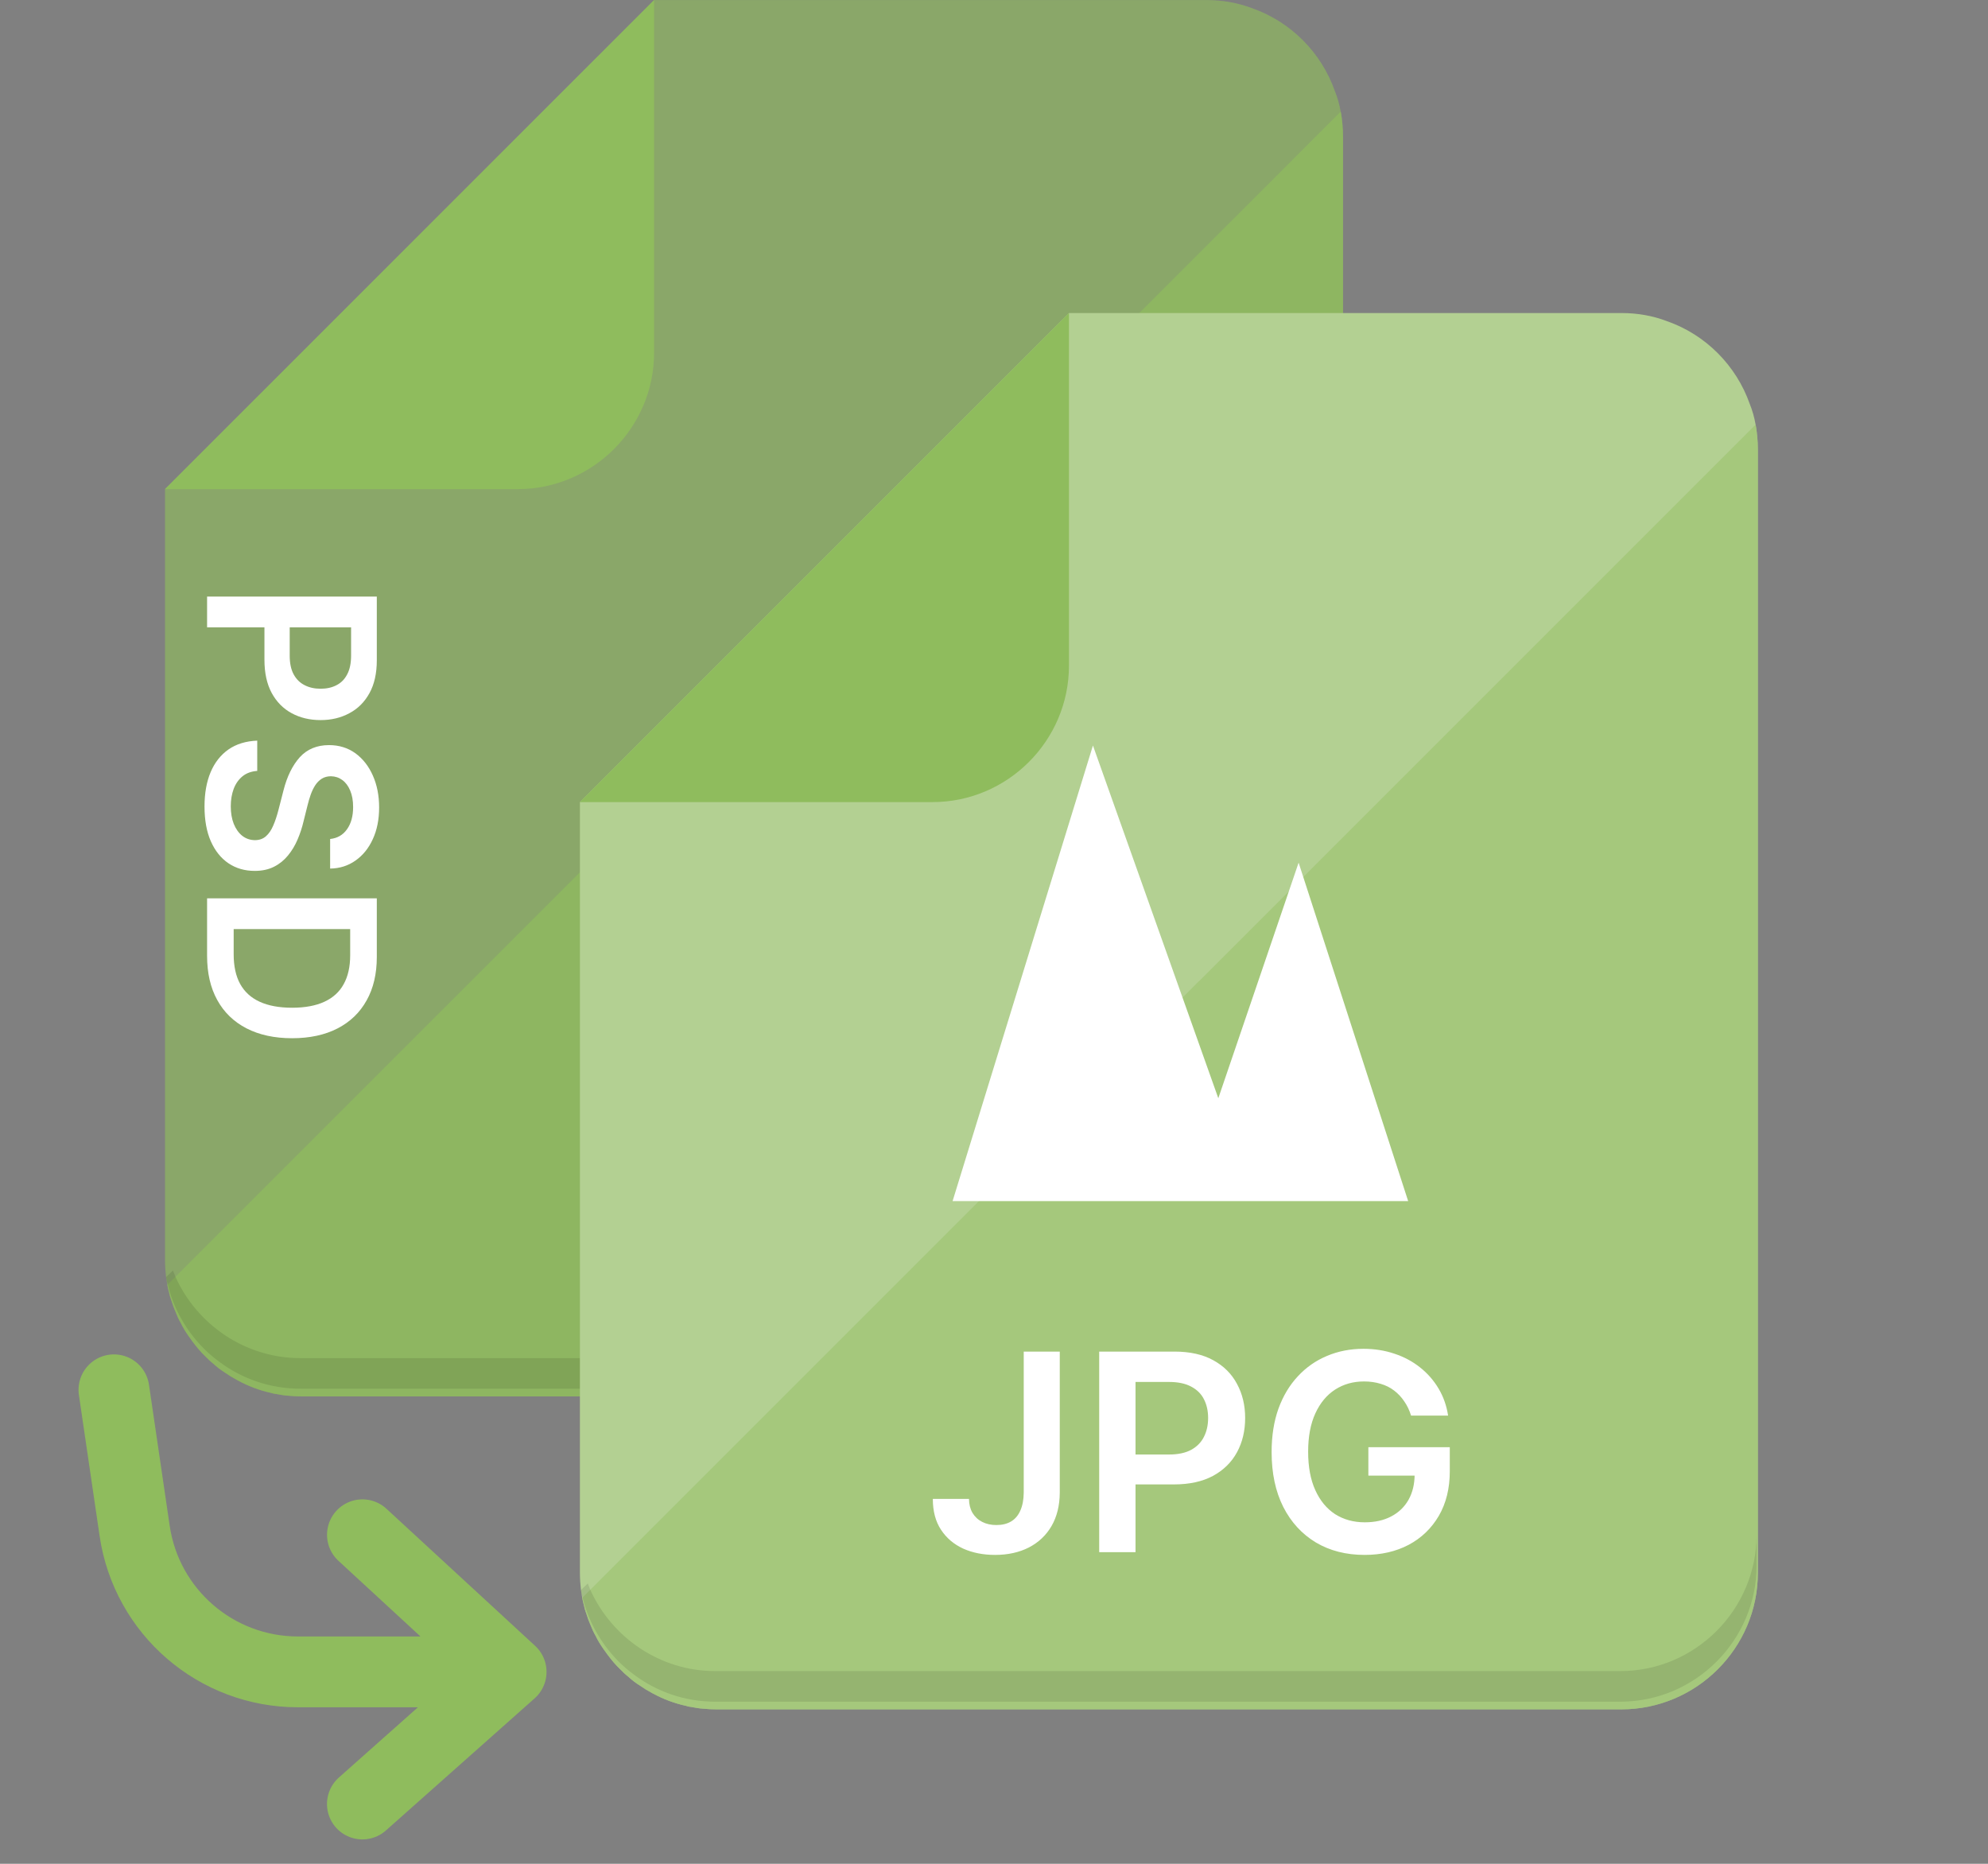 <svg width="48" height="45" viewBox="0 0 48 45" fill="none" xmlns="http://www.w3.org/2000/svg">
<rect x="0" y="0" width="48" height="45" fill="#808080" stroke="none"/>
<path opacity="0.65" d="M32.426 3.293V30.419C32.426 32.232 30.944 33.715 29.13 33.715H7.276C7.175 33.715 7.075 33.71 6.979 33.7C6.879 33.695 6.783 33.68 6.688 33.66C6.638 33.655 6.587 33.645 6.542 33.63C6.266 33.569 5.999 33.469 5.758 33.338C5.753 33.338 5.753 33.333 5.753 33.333C5.738 33.328 5.723 33.323 5.713 33.313C5.617 33.263 5.527 33.207 5.442 33.147C5.336 33.082 5.236 33.006 5.145 32.921C5.08 32.871 5.019 32.81 4.959 32.75C4.844 32.639 4.738 32.514 4.643 32.383C4.612 32.343 4.582 32.298 4.552 32.258C4.482 32.157 4.416 32.052 4.366 31.946C4.316 31.861 4.276 31.77 4.241 31.68C4.2 31.589 4.165 31.494 4.135 31.393C4.11 31.328 4.095 31.268 4.08 31.197C4.065 31.142 4.05 31.082 4.04 31.021C4.029 30.971 4.024 30.916 4.014 30.866C4.014 30.856 4.009 30.846 4.009 30.836C3.994 30.7 3.984 30.559 3.984 30.419V11.81L15.793 0.001H29.13C29.517 0.001 29.889 0.067 30.23 0.197C31.165 0.524 31.904 1.268 32.23 2.197C32.296 2.358 32.341 2.524 32.371 2.695C32.391 2.79 32.401 2.891 32.411 2.986C32.421 3.087 32.426 3.192 32.426 3.293Z" fill="#8FBC5D"/>
<path d="M12.497 11.81C14.31 11.81 15.793 10.327 15.793 8.515V0L3.982 11.81H12.497Z" fill="#8FBC5D"/>
<path opacity="0.69" d="M32.427 3.293V30.419C32.427 32.233 30.945 33.715 29.13 33.715H7.276C7.176 33.715 7.075 33.71 6.98 33.7C6.879 33.695 6.784 33.68 6.688 33.66C6.638 33.655 6.588 33.645 6.543 33.63C6.266 33.57 6 33.469 5.759 33.338C5.754 33.338 5.754 33.333 5.754 33.333C5.739 33.328 5.723 33.323 5.713 33.313C5.618 33.263 5.527 33.208 5.442 33.148C5.337 33.082 5.236 33.007 5.146 32.921C5.08 32.871 5.02 32.811 4.96 32.751C4.844 32.64 4.739 32.514 4.643 32.384C4.613 32.343 4.583 32.298 4.553 32.258C4.482 32.157 4.417 32.052 4.367 31.946C4.316 31.861 4.276 31.771 4.241 31.68C4.201 31.59 4.166 31.494 4.136 31.394C4.11 31.328 4.095 31.268 4.08 31.198C4.065 31.142 4.05 31.082 4.04 31.022L17.497 17.565L18.271 16.796L18.924 16.137H18.929L32.372 2.695C32.392 2.791 32.402 2.891 32.412 2.987C32.422 3.087 32.427 3.193 32.427 3.293Z" fill="#8FBC5D"/>
<path opacity="0.1" d="M32.397 29.494V30.238C32.397 32.047 30.914 33.529 29.105 33.529H7.251C6.527 33.529 5.854 33.293 5.311 32.891C5.03 32.69 4.789 32.444 4.583 32.163C4.336 31.821 4.15 31.434 4.05 31.012C4.035 30.966 4.025 30.916 4.015 30.866C4.015 30.856 4.01 30.846 4.01 30.836L4.176 30.675C4.196 30.725 4.216 30.776 4.236 30.826C4.753 31.977 5.914 32.791 7.251 32.791H29.105C30.914 32.791 32.397 31.308 32.397 29.494Z" fill="#040000"/>
<path d="M5 14.404L9.098 14.404L9.098 15.941C9.098 16.256 9.039 16.52 8.922 16.733C8.804 16.948 8.643 17.11 8.437 17.219C8.233 17.33 8.001 17.386 7.741 17.386C7.478 17.386 7.245 17.33 7.041 17.219C6.837 17.109 6.676 16.945 6.559 16.729C6.443 16.513 6.385 16.247 6.385 15.931L6.385 14.912L6.995 14.912L6.995 15.831C6.995 16.015 7.027 16.166 7.091 16.283C7.155 16.4 7.243 16.487 7.355 16.543C7.467 16.601 7.596 16.629 7.741 16.629C7.887 16.629 8.015 16.601 8.125 16.543C8.236 16.487 8.322 16.4 8.383 16.281C8.446 16.164 8.477 16.012 8.477 15.827L8.477 15.146L5 15.146L5 14.404ZM7.971 20.257C8.146 20.238 8.282 20.16 8.379 20.021C8.477 19.884 8.526 19.705 8.526 19.485C8.526 19.33 8.502 19.197 8.455 19.087C8.409 18.976 8.345 18.891 8.265 18.833C8.185 18.774 8.094 18.744 7.991 18.742C7.906 18.742 7.832 18.762 7.769 18.801C7.707 18.841 7.653 18.895 7.609 18.963C7.566 19.031 7.53 19.106 7.501 19.189C7.472 19.271 7.447 19.355 7.427 19.439L7.331 19.823C7.295 19.978 7.246 20.127 7.185 20.269C7.124 20.413 7.046 20.542 6.953 20.655C6.859 20.77 6.747 20.861 6.615 20.927C6.483 20.994 6.328 21.027 6.151 21.027C5.91 21.027 5.699 20.966 5.516 20.843C5.335 20.721 5.193 20.543 5.09 20.311C4.989 20.081 4.938 19.801 4.938 19.473C4.938 19.154 4.987 18.877 5.086 18.642C5.185 18.409 5.329 18.226 5.518 18.094C5.708 17.963 5.938 17.893 6.211 17.882L6.211 18.613C6.068 18.623 5.949 18.667 5.854 18.744C5.76 18.822 5.689 18.923 5.642 19.047C5.596 19.172 5.572 19.312 5.572 19.467C5.572 19.628 5.596 19.77 5.644 19.891C5.694 20.014 5.762 20.11 5.848 20.179C5.936 20.248 6.039 20.284 6.157 20.285C6.263 20.284 6.351 20.253 6.421 20.191C6.491 20.13 6.55 20.044 6.597 19.933C6.645 19.824 6.687 19.696 6.725 19.549L6.845 19.083C6.931 18.745 7.063 18.478 7.239 18.282C7.416 18.088 7.652 17.99 7.945 17.99C8.187 17.99 8.398 18.056 8.58 18.186C8.761 18.318 8.902 18.498 9.002 18.724C9.103 18.951 9.154 19.208 9.154 19.495C9.154 19.786 9.103 20.04 9.002 20.259C8.902 20.479 8.762 20.652 8.584 20.777C8.406 20.903 8.202 20.968 7.971 20.971L7.971 20.257ZM5 23.078L5 21.689L9.098 21.689L9.098 23.106C9.098 23.513 9.016 23.862 8.852 24.154C8.689 24.448 8.455 24.673 8.149 24.831C7.844 24.988 7.478 25.067 7.053 25.067C6.626 25.067 6.259 24.987 5.952 24.829C5.646 24.671 5.41 24.444 5.246 24.146C5.082 23.85 5 23.494 5 23.078ZM5.642 22.432L5.642 23.042C5.642 23.327 5.694 23.566 5.798 23.756C5.904 23.947 6.06 24.09 6.269 24.186C6.478 24.282 6.739 24.331 7.053 24.331C7.366 24.331 7.626 24.282 7.833 24.186C8.041 24.09 8.197 23.948 8.299 23.76C8.403 23.573 8.455 23.341 8.455 23.064L8.455 22.432L5.642 22.432Z" fill="white"/>
<path d="M2.751 33.556L3.251 36.961V36.961C3.538 38.917 5.216 40.366 7.193 40.366L12.341 40.366M12.341 40.366L8.751 37.056M12.341 40.366L8.75 43.556" stroke="#8FBC5D" stroke-width="1.71" stroke-linecap="round" stroke-linejoin="round"/>
<g clip-path="url(#clip0_231_1075)">
<path d="M42.444 10.849V37.975C42.444 39.789 40.962 41.271 39.148 41.271H17.293C17.193 41.271 17.092 41.266 16.997 41.256C16.896 41.251 16.801 41.236 16.705 41.216C16.655 41.211 16.605 41.201 16.56 41.186C16.283 41.125 16.017 41.025 15.776 40.894C15.771 40.894 15.771 40.889 15.771 40.889C15.756 40.884 15.741 40.879 15.73 40.869C15.635 40.819 15.545 40.764 15.459 40.703C15.354 40.638 15.253 40.562 15.163 40.477C15.097 40.427 15.037 40.367 14.977 40.306C14.861 40.196 14.756 40.07 14.66 39.939C14.63 39.899 14.6 39.854 14.57 39.814C14.499 39.713 14.434 39.608 14.384 39.502C14.334 39.417 14.293 39.326 14.258 39.236C14.218 39.145 14.183 39.05 14.153 38.95C14.127 38.884 14.112 38.824 14.097 38.754C14.082 38.698 14.067 38.638 14.057 38.578C14.047 38.527 14.042 38.472 14.032 38.422C14.032 38.412 14.027 38.402 14.027 38.392C14.012 38.256 14.002 38.115 14.002 37.975V19.367L25.811 7.558H39.148C39.535 7.558 39.906 7.623 40.248 7.754C41.183 8.08 41.921 8.824 42.248 9.754C42.313 9.914 42.359 10.08 42.389 10.251C42.409 10.347 42.419 10.447 42.429 10.543C42.439 10.643 42.444 10.749 42.444 10.849Z" fill="#B3D092"/>
<path d="M22.515 19.366C24.327 19.366 25.81 17.883 25.81 16.071V7.556L14 19.366H22.515Z" fill="#8FBC5D"/>
<path opacity="0.6" d="M42.444 10.85V37.975C42.444 39.789 40.962 41.272 39.148 41.272H17.294C17.193 41.272 17.093 41.267 16.997 41.256C16.897 41.251 16.801 41.236 16.706 41.216C16.656 41.211 16.605 41.201 16.56 41.186C16.284 41.126 16.017 41.025 15.776 40.895C15.771 40.895 15.771 40.89 15.771 40.89C15.756 40.885 15.741 40.88 15.731 40.87C15.636 40.819 15.545 40.764 15.46 40.704C15.354 40.638 15.254 40.563 15.163 40.477C15.098 40.427 15.037 40.367 14.977 40.307C14.862 40.196 14.756 40.071 14.661 39.94C14.63 39.9 14.6 39.854 14.57 39.814C14.5 39.714 14.434 39.608 14.384 39.503C14.334 39.417 14.294 39.327 14.259 39.236C14.218 39.146 14.183 39.05 14.153 38.95C14.128 38.885 14.113 38.824 14.098 38.754C14.083 38.699 14.068 38.638 14.058 38.578L27.515 25.121L28.289 24.352L28.942 23.694H28.947L42.389 10.252C42.409 10.347 42.419 10.447 42.429 10.543C42.44 10.643 42.444 10.749 42.444 10.85Z" fill="#9BC36E"/>
<path opacity="0.1" d="M42.413 37.051V37.794C42.413 39.604 40.931 41.086 39.122 41.086H17.267C16.544 41.086 15.87 40.85 15.328 40.448C15.046 40.247 14.805 40.001 14.599 39.719C14.353 39.377 14.167 38.99 14.066 38.568C14.052 38.523 14.041 38.473 14.031 38.423C14.031 38.413 14.026 38.402 14.026 38.392L14.192 38.232C14.212 38.282 14.232 38.332 14.252 38.383C14.77 39.533 15.931 40.347 17.268 40.347H39.122C40.931 40.347 42.413 38.865 42.413 37.051Z" fill="#040000"/>
<path d="M24.718 32.633H25.588V36.038C25.586 36.35 25.52 36.619 25.389 36.845C25.259 37.069 25.076 37.241 24.841 37.363C24.607 37.482 24.335 37.542 24.025 37.542C23.741 37.542 23.485 37.492 23.259 37.391C23.033 37.288 22.854 37.137 22.722 36.937C22.589 36.737 22.523 36.487 22.523 36.19H23.396C23.397 36.32 23.426 36.433 23.481 36.528C23.538 36.622 23.616 36.695 23.715 36.745C23.814 36.796 23.929 36.821 24.058 36.821C24.198 36.821 24.317 36.792 24.415 36.733C24.513 36.674 24.587 36.585 24.637 36.469C24.689 36.352 24.716 36.209 24.718 36.038V32.633ZM26.54 37.476V32.633H28.356C28.728 32.633 29.04 32.702 29.293 32.841C29.547 32.98 29.738 33.17 29.867 33.413C29.998 33.654 30.064 33.929 30.064 34.236C30.064 34.547 29.998 34.823 29.867 35.064C29.736 35.305 29.543 35.495 29.288 35.634C29.032 35.771 28.718 35.84 28.344 35.84H27.14V35.118H28.226C28.444 35.118 28.622 35.08 28.761 35.005C28.899 34.929 29.002 34.825 29.068 34.693C29.136 34.56 29.17 34.408 29.17 34.236C29.17 34.064 29.136 33.913 29.068 33.782C29.002 33.651 28.898 33.55 28.758 33.477C28.619 33.403 28.441 33.366 28.221 33.366H27.417V37.476H26.54ZM34.07 34.179C34.031 34.052 33.977 33.937 33.907 33.837C33.839 33.734 33.757 33.647 33.661 33.574C33.567 33.501 33.458 33.447 33.335 33.411C33.212 33.373 33.078 33.354 32.933 33.354C32.673 33.354 32.441 33.419 32.237 33.55C32.034 33.681 31.874 33.873 31.758 34.127C31.642 34.38 31.585 34.687 31.585 35.05C31.585 35.415 31.642 35.725 31.758 35.979C31.873 36.233 32.033 36.426 32.237 36.559C32.443 36.689 32.681 36.755 32.952 36.755C33.198 36.755 33.41 36.708 33.59 36.613C33.772 36.518 33.911 36.384 34.009 36.211C34.107 36.036 34.156 35.831 34.156 35.596L34.354 35.627H33.039V34.941H35.005V35.523C35.005 35.937 34.916 36.296 34.74 36.599C34.563 36.901 34.32 37.135 34.011 37.299C33.702 37.461 33.347 37.542 32.947 37.542C32.501 37.542 32.109 37.442 31.772 37.242C31.436 37.04 31.173 36.754 30.984 36.383C30.797 36.011 30.703 35.57 30.703 35.059C30.703 34.668 30.758 34.319 30.868 34.011C30.98 33.704 31.136 33.443 31.337 33.229C31.537 33.013 31.772 32.849 32.041 32.737C32.311 32.623 32.604 32.566 32.921 32.566C33.189 32.566 33.439 32.606 33.671 32.685C33.903 32.762 34.108 32.872 34.288 33.016C34.469 33.159 34.618 33.33 34.735 33.527C34.852 33.724 34.928 33.941 34.964 34.179H34.07Z" fill="white"/>
<path d="M23 29L26.389 18L29.416 26.516L31.355 20.828L34 29H23Z" fill="white"/>
</g>
<defs>
<clipPath id="clip0_231_1075">
<rect width="33.715" height="33.715" fill="white" transform="translate(14 7.556)"/>
</clipPath>
</defs>
</svg>
